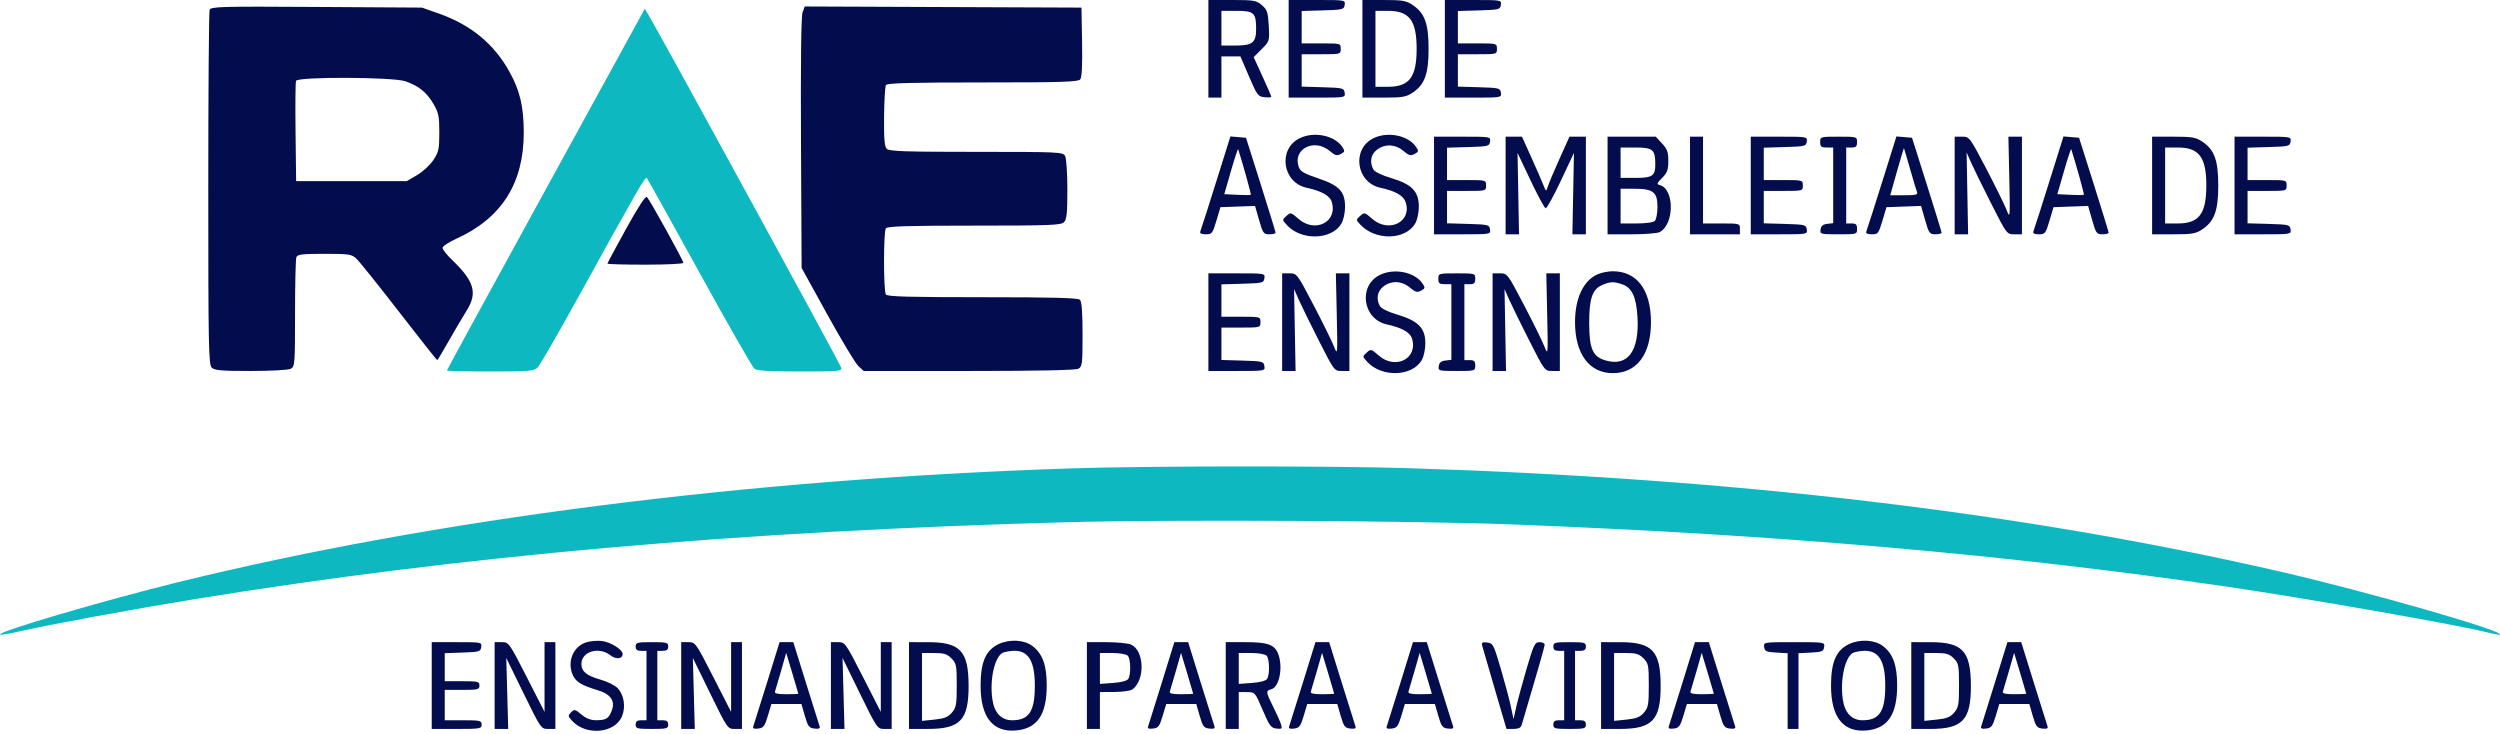 <svg xmlns="http://www.w3.org/2000/svg" width="259" height="76" viewBox="0 0 259 76" fill="none"><path fill-rule="evenodd" clip-rule="evenodd" d="M125.189 5.057V10.114H125.864H126.538V7.979V5.844H127.522H128.507L129.399 7.923C130.233 9.866 130.338 10.006 130.999 10.072C131.389 10.111 131.707 10.09 131.707 10.025C131.707 9.961 131.296 9.011 130.793 7.913L129.879 5.919L130.706 5.092C131.528 4.27 131.532 4.255 131.443 2.667C131.363 1.258 131.279 1.007 130.731 0.535C130.158 0.042 129.916 0 127.649 0H125.189V5.057ZM133.505 5.057V10.114H136.443C139.36 10.114 139.38 10.111 139.308 9.608C139.24 9.129 139.124 9.099 137.045 9.038L134.854 8.974V7.296V5.619H136.877C138.884 5.619 138.899 5.615 138.899 5.057C138.899 4.499 138.884 4.495 136.877 4.495H134.854V2.818V1.14L137.045 1.076C139.124 1.015 139.24 0.985 139.308 0.506C139.38 0.003 139.36 0 136.443 0H133.505V5.057ZM141.147 5.057V10.114H143.361C145.287 10.114 145.675 10.048 146.339 9.605C147.6 8.766 148.002 7.665 148.002 5.057C148.002 2.449 147.6 1.348 146.339 0.509C145.675 0.066 145.287 0 143.361 0H141.147V5.057ZM149.688 5.057V10.114H152.625C155.543 10.114 155.562 10.111 155.491 9.608C155.423 9.129 155.306 9.099 153.228 9.038L151.036 8.974V7.296V5.619H153.059C155.067 5.619 155.082 5.615 155.082 5.057C155.082 4.499 155.067 4.495 153.059 4.495H151.036V2.818V1.14L153.228 1.076C155.306 1.015 155.423 0.985 155.491 0.506C155.562 0.003 155.543 0 152.625 0H149.688V5.057ZM21.718 1.018C21.64 1.22 21.577 9.562 21.577 19.556C21.577 35.775 21.615 37.765 21.93 38.08C22.222 38.373 22.92 38.433 25.99 38.433C28.116 38.433 29.883 38.334 30.132 38.201C30.544 37.98 30.567 37.676 30.567 32.488C30.567 29.474 30.628 26.848 30.703 26.652C30.817 26.355 31.291 26.297 33.612 26.297C36.178 26.297 36.426 26.334 36.928 26.802C37.226 27.08 39.213 29.558 41.343 32.309C43.473 35.059 45.251 37.31 45.294 37.31C45.337 37.31 45.876 36.417 46.49 35.326C47.105 34.235 47.921 32.849 48.303 32.248C49.506 30.351 49.169 29.164 46.776 26.869C46.267 26.38 45.85 25.845 45.85 25.68C45.85 25.514 46.483 25.093 47.255 24.743C51.968 22.612 54.269 18.99 54.261 13.71C54.258 11.042 53.865 9.385 52.77 7.417C51.176 4.55 48.789 2.58 45.505 1.419L43.715 0.787L32.787 0.719C22.843 0.657 21.846 0.684 21.718 1.018ZM83.146 1.272C82.999 1.661 82.941 6.435 82.983 14.815L83.047 27.757L85.714 32.59C87.181 35.247 88.627 37.65 88.929 37.928L89.478 38.433H100.381C107.467 38.433 111.436 38.352 111.719 38.201C112.118 37.987 112.153 37.7 112.153 34.65C112.153 32.368 112.069 31.247 111.884 31.061C111.682 30.86 109.13 30.792 101.783 30.792C94.162 30.792 91.912 30.729 91.775 30.511C91.525 30.112 91.523 23.995 91.773 23.656C91.933 23.439 94.03 23.375 100.927 23.375C108.761 23.375 109.918 23.331 110.227 23.022C110.513 22.735 110.58 22.093 110.58 19.635C110.58 17.967 110.475 16.407 110.348 16.168C110.123 15.749 109.783 15.733 101.148 15.733C93.823 15.733 92.125 15.676 91.872 15.423C91.636 15.187 91.568 14.392 91.59 12.096C91.606 10.437 91.694 8.958 91.785 8.81C91.911 8.607 94.391 8.541 101.8 8.541C109.913 8.541 111.694 8.486 111.907 8.23C112.084 8.017 112.146 6.791 112.103 4.353L112.041 0.787L97.708 0.729L83.375 0.671L83.146 1.272ZM126.538 2.922V4.72H127.983C129.759 4.72 130.134 4.42 130.134 3.003C130.134 1.328 129.914 1.124 128.103 1.124H126.538V2.922ZM142.496 5.057V8.99H143.814C146.013 8.99 146.763 7.989 146.763 5.057C146.763 2.125 146.013 1.124 143.814 1.124H142.496V5.057ZM30.668 8.377C30.607 8.535 30.585 10.937 30.619 13.715L30.679 18.767H36.41H42.142L43.214 18.137C43.804 17.79 44.563 17.089 44.9 16.579C45.448 15.751 45.513 15.446 45.513 13.726C45.513 12.029 45.44 11.675 44.894 10.747C44.196 9.558 43.391 8.909 42.016 8.424C40.74 7.973 30.838 7.933 30.668 8.377ZM134.629 14.329C132.363 15.46 132.859 18.911 135.366 19.452C136.863 19.775 137.741 20.256 137.948 20.864C138.658 22.955 136.272 24.212 134.518 22.671C133.741 21.989 133.704 21.98 133.271 22.372C132.826 22.775 132.826 22.779 133.333 23.329C134.83 24.954 137.964 24.864 138.965 23.168C139.186 22.795 139.348 22.054 139.348 21.43C139.346 19.837 138.753 19.211 136.54 18.468C135.075 17.977 134.713 17.762 134.545 17.282C133.902 15.444 136.15 14.287 137.75 15.633C138.321 16.114 138.51 16.166 138.907 15.954C139.331 15.726 139.349 15.65 139.069 15.229C138.269 14.024 136.114 13.586 134.629 14.329ZM142.271 14.329C140.005 15.46 140.501 18.911 143.007 19.452C144.554 19.786 145.382 20.252 145.615 20.921C146.328 22.966 143.898 24.198 142.16 22.671C141.383 21.989 141.345 21.98 140.912 22.372C140.467 22.775 140.467 22.778 140.946 23.288C142.502 24.944 145.597 24.878 146.607 23.168C146.831 22.789 146.991 22.051 146.991 21.397C146.991 19.832 146.262 19.083 144.115 18.444C143.114 18.145 142.416 17.802 142.274 17.537C141.874 16.789 142.013 16.016 142.638 15.525C143.455 14.882 144.55 14.925 145.391 15.633C145.963 16.114 146.151 16.166 146.549 15.954C146.973 15.726 146.99 15.65 146.711 15.229C145.91 14.024 143.756 13.586 142.271 14.329ZM126.428 17.462C125.308 21.046 124.511 23.543 124.346 23.993C124.277 24.178 124.473 24.274 124.921 24.274C125.559 24.274 125.625 24.19 126.019 22.869L126.437 21.464L128.23 21.4L130.022 21.335L130.443 22.805C130.836 24.175 130.907 24.274 131.51 24.274C131.866 24.274 132.153 24.198 132.149 24.105C132.145 24.012 131.454 21.762 130.614 19.104L129.085 14.272L128.277 14.203L127.469 14.134L126.428 17.462ZM148.564 19.217V24.274H151.502C154.419 24.274 154.438 24.27 154.367 23.768C154.299 23.288 154.183 23.259 152.104 23.198L149.912 23.134V21.456V19.779H151.935C153.943 19.779 153.958 19.774 153.958 19.217C153.958 18.659 153.943 18.655 151.935 18.655H149.912V16.977V15.3L152.104 15.235C154.183 15.174 154.299 15.145 154.367 14.665C154.438 14.163 154.419 14.16 151.502 14.16H148.564V19.217ZM155.981 19.217V24.274H156.676H157.371L157.294 20.058L157.217 15.843L158.566 18.689C159.307 20.254 160.011 21.554 160.129 21.578C160.247 21.601 160.955 20.319 161.702 18.729L163.061 15.839L162.98 20.056L162.9 24.274H163.598H164.297V19.217V14.16H163.446H162.596L161.56 16.463C160.99 17.731 160.446 19.02 160.351 19.329C160.18 19.886 160.176 19.884 159.867 19.104C159.696 18.672 159.132 17.382 158.615 16.239L157.675 14.16H156.828H155.981V19.217ZM166.544 19.217V24.274H169.032C170.399 24.274 171.713 24.17 171.951 24.042C173.479 23.225 173.478 19.572 171.95 19.172C171.611 19.084 171.645 18.983 172.198 18.43C172.73 17.898 172.838 17.601 172.838 16.673C172.838 15.75 172.724 15.434 172.186 14.858L171.534 14.16H169.039H166.544V19.217ZM175.085 19.217V24.274H177.67H180.255V23.712C180.255 23.156 180.232 23.15 178.344 23.15H176.434V18.655V14.16H175.759H175.085V19.217ZM181.378 19.217V24.274H184.316C187.234 24.274 187.253 24.27 187.182 23.768C187.113 23.288 186.997 23.259 184.918 23.198L182.727 23.134V21.456V19.779H184.75C186.757 19.779 186.773 19.774 186.773 19.217C186.773 18.659 186.757 18.655 184.75 18.655H182.727V16.977V15.3L184.918 15.235C186.997 15.174 187.113 15.145 187.182 14.665C187.253 14.163 187.234 14.16 184.316 14.16H181.378V19.217ZM188.571 14.722C188.571 15.196 188.676 15.283 189.245 15.283H189.919V19.202V23.12L189.301 23.191C188.858 23.242 188.662 23.406 188.611 23.768C188.541 24.259 188.596 24.274 190.465 24.274C192.37 24.274 192.391 24.267 192.391 23.712C192.391 23.262 192.279 23.15 191.83 23.15H191.268V19.217V15.283H191.83C192.279 15.283 192.391 15.171 192.391 14.722C192.391 14.166 192.369 14.16 190.481 14.16C188.593 14.16 188.571 14.166 188.571 14.722ZM195.428 17.462C194.308 21.046 193.512 23.543 193.346 23.993C193.277 24.178 193.473 24.274 193.921 24.274C194.559 24.274 194.625 24.19 195.019 22.869L195.438 21.464L197.23 21.4L199.023 21.335L199.443 22.805C199.836 24.175 199.907 24.274 200.511 24.274C200.866 24.274 201.154 24.198 201.15 24.105C201.145 24.012 200.454 21.762 199.614 19.104L198.085 14.272L197.277 14.203L196.469 14.134L195.428 17.462ZM202.505 19.217V24.274H203.201H203.896L203.819 20.032L203.742 15.791L204.198 16.83C204.45 17.401 205.386 19.309 206.279 21.071C207.901 24.27 207.903 24.274 208.688 24.274H209.473V19.217V14.16H208.772H208.07L208.162 18.433C208.253 22.67 208.251 22.697 207.865 21.715C207.651 21.171 206.703 19.248 205.758 17.442C204.057 14.192 204.032 14.16 203.273 14.16H202.505V19.217ZM212.735 17.462C211.614 21.046 210.818 23.543 210.652 23.993C210.584 24.178 210.779 24.274 211.227 24.274C211.866 24.274 211.931 24.19 212.325 22.869L212.744 21.464L214.536 21.4L216.329 21.335L216.75 22.805C217.142 24.175 217.214 24.274 217.817 24.274C218.172 24.274 218.46 24.198 218.456 24.105C218.452 24.012 217.761 21.762 216.92 19.104L215.391 14.272L214.583 14.203L213.775 14.134L212.735 17.462ZM222.958 19.217V24.274H225.173C227.098 24.274 227.487 24.207 228.151 23.765C229.411 22.926 229.813 21.825 229.813 19.217C229.813 16.608 229.411 15.508 228.151 14.668C227.487 14.226 227.098 14.16 225.173 14.16H222.958V19.217ZM231.499 19.217V24.274H234.437C237.354 24.274 237.373 24.27 237.302 23.768C237.234 23.288 237.118 23.259 235.039 23.198L232.848 23.134V21.456V19.779H234.87C236.878 19.779 236.893 19.774 236.893 19.217C236.893 18.659 236.878 18.655 234.87 18.655H232.848V16.977V15.3L235.039 15.235C237.118 15.174 237.234 15.145 237.302 14.665C237.373 14.163 237.354 14.16 234.437 14.16H231.499V19.217ZM127.53 17.704L126.837 20.116L128.174 20.183C128.91 20.22 129.544 20.219 129.583 20.18C129.636 20.126 128.802 17.113 128.276 15.457C128.247 15.367 127.912 16.378 127.53 17.704ZM167.893 16.857V18.43H169.421C171.194 18.43 171.489 18.229 171.489 17.022C171.489 15.497 171.239 15.283 169.458 15.283H167.893V16.857ZM196.522 17.771L195.827 20.228H197.28C198.535 20.228 198.713 20.178 198.591 19.859C198.513 19.656 198.187 18.569 197.865 17.443C197.544 16.317 197.267 15.378 197.249 15.355C197.232 15.333 196.905 16.42 196.522 17.771ZM213.837 17.704L213.143 20.116L214.481 20.183C215.216 20.22 215.85 20.219 215.889 20.18C215.943 20.126 215.109 17.113 214.582 15.457C214.553 15.367 214.218 16.378 213.837 17.704ZM224.307 19.217V23.15H225.625C227.824 23.15 228.575 22.149 228.575 19.217C228.575 16.284 227.824 15.283 225.625 15.283H224.307V19.217ZM167.893 21.352V23.15H169.534C170.51 23.15 171.284 23.041 171.444 22.88C171.592 22.732 171.714 22.08 171.714 21.432C171.714 19.901 171.269 19.554 169.304 19.554H167.893V21.352ZM64.868 23.697C63.803 25.625 62.932 27.252 62.932 27.311C62.932 27.371 64.702 27.42 66.865 27.42C69.028 27.42 70.798 27.335 70.798 27.231C70.798 26.991 67.324 20.709 67.026 20.412C66.881 20.267 66.14 21.394 64.868 23.697ZM142.945 28.488C140.679 29.62 141.175 33.071 143.682 33.612C145.179 33.935 146.057 34.415 146.264 35.024C146.974 37.114 144.588 38.371 142.834 36.831C142.057 36.149 142.02 36.14 141.587 36.532C141.142 36.934 141.142 36.938 141.649 37.489C143.146 39.113 146.28 39.023 147.281 37.328C147.505 36.949 147.665 36.211 147.665 35.557C147.665 33.991 146.936 33.243 144.79 32.604C143.788 32.305 143.09 31.962 142.948 31.697C142.548 30.949 142.688 30.176 143.313 29.684C144.129 29.042 145.224 29.085 146.066 29.793C146.637 30.274 146.826 30.326 147.223 30.113C147.647 29.886 147.665 29.81 147.385 29.389C146.585 28.183 144.43 27.746 142.945 28.488ZM165.522 28.411C164.043 29.055 163.173 30.894 163.173 33.376C163.173 36.663 164.651 38.658 167.085 38.658C169.58 38.658 171.04 36.709 171.04 33.376C171.04 30.014 169.569 28.076 167.036 28.103C166.58 28.108 165.899 28.247 165.522 28.411ZM125.189 33.376V38.433H128.127C131.044 38.433 131.064 38.43 130.992 37.928C130.924 37.448 130.808 37.419 128.729 37.358L126.538 37.293V35.616V33.938H128.561C130.568 33.938 130.583 33.934 130.583 33.376C130.583 32.819 130.568 32.814 128.561 32.814H126.538V31.137V29.459L128.729 29.395C130.808 29.334 130.924 29.305 130.992 28.825C131.064 28.323 131.044 28.319 128.127 28.319H125.189V33.376ZM132.831 33.376V38.433H133.526H134.222L134.144 34.192L134.067 29.951L134.524 30.989C134.775 31.561 135.711 33.469 136.604 35.231C138.227 38.43 138.229 38.433 139.013 38.433H139.798V33.376V28.319H139.097H138.396L138.488 32.592C138.579 36.83 138.576 36.857 138.191 35.875C137.977 35.33 137.029 33.408 136.083 31.602C134.382 28.352 134.357 28.319 133.598 28.319H132.831V33.376ZM149.013 28.881C149.013 29.356 149.118 29.443 149.688 29.443H150.362V33.361V37.28L149.744 37.351C149.301 37.402 149.105 37.566 149.054 37.928C148.984 38.418 149.039 38.433 150.908 38.433C152.813 38.433 152.834 38.427 152.834 37.871C152.834 37.422 152.722 37.31 152.272 37.31H151.711V33.376V29.443H152.272C152.722 29.443 152.834 29.331 152.834 28.881C152.834 28.326 152.812 28.319 150.924 28.319C149.036 28.319 149.013 28.326 149.013 28.881ZM154.632 33.376V38.433H155.328H156.023L155.946 34.192L155.869 29.951L156.325 30.989C156.577 31.561 157.513 33.469 158.406 35.231C160.028 38.43 160.03 38.433 160.815 38.433H161.6V33.376V28.319H160.899H160.197L160.289 32.592C160.38 36.83 160.378 36.857 159.992 35.875C159.778 35.33 158.83 33.408 157.885 31.602C156.183 28.352 156.159 28.319 155.399 28.319H154.632V33.376ZM165.965 29.537C164.961 29.974 164.633 30.955 164.641 33.489C164.65 36.129 165.001 36.941 166.301 37.331C168.636 38.03 169.852 36.386 169.641 32.814C169.522 30.787 169.069 29.808 168.091 29.467C167.185 29.152 166.823 29.163 165.965 29.537ZM60.755 66.54C59.374 66.96 58.717 68.563 59.352 69.957C59.661 70.635 60.272 71.011 61.808 71.467C63.275 71.903 63.769 72.589 63.37 73.638C63.063 74.445 62.79 74.612 61.769 74.616C61.201 74.618 60.723 74.434 60.237 74.024C59.586 73.477 59.501 73.459 59.167 73.793C58.833 74.127 58.838 74.194 59.238 74.643C60.673 76.253 63.689 76 64.439 74.207C64.843 73.239 64.654 72.009 63.992 71.297C63.729 71.015 62.954 70.624 62.268 70.428C60.755 69.995 60.235 69.573 60.235 68.775C60.235 67.501 62.047 66.955 63.219 67.877C63.812 68.344 64.505 68.278 64.505 67.755C64.505 67.283 63.215 66.49 62.303 66.402C61.845 66.358 61.148 66.42 60.755 66.54ZM103.476 66.72C102.123 67.352 101.59 68.576 101.59 71.046C101.59 74.291 102.854 75.886 105.259 75.676C107.455 75.484 108.437 74.049 108.441 71.023C108.444 68.906 108.006 67.706 106.938 66.909C106.095 66.28 104.593 66.198 103.476 66.72ZM191.581 66.72C190.228 67.352 189.694 68.576 189.694 71.046C189.694 74.291 190.958 75.886 193.363 75.676C195.56 75.484 196.541 74.049 196.545 71.023C196.548 68.906 196.11 67.706 195.043 66.909C194.2 66.28 192.697 66.198 191.581 66.72ZM44.727 71.023V75.518H47.311C49.746 75.518 49.896 75.492 49.896 75.069C49.896 74.654 49.746 74.619 47.986 74.619H46.075V73.046V71.472H47.873C49.521 71.472 49.671 71.435 49.671 71.023C49.671 70.611 49.521 70.573 47.873 70.573H46.075V69.122V67.67L47.929 67.605C49.658 67.544 49.788 67.505 49.855 67.034C49.926 66.534 49.895 66.528 47.327 66.528H44.727V71.023ZM51.244 71.023V75.518H51.948H52.651L52.551 71.842L52.45 68.166L54.249 71.842C56.035 75.492 56.054 75.518 56.793 75.518H57.538V71.023V66.528H56.976H56.414V70.14V73.753L54.569 70.14C52.75 66.579 52.713 66.528 51.984 66.528H51.244V71.023ZM65.854 66.977C65.854 67.307 66.004 67.427 66.415 67.427H66.977V71.023V74.619H66.415C66.004 74.619 65.854 74.739 65.854 75.069C65.854 75.478 66.004 75.518 67.539 75.518C69.075 75.518 69.225 75.478 69.225 75.069C69.225 74.739 69.075 74.619 68.663 74.619H68.101V71.023V67.427H68.663C69.075 67.427 69.225 67.307 69.225 66.977C69.225 66.568 69.075 66.528 67.539 66.528C66.004 66.528 65.854 66.568 65.854 66.977ZM70.573 71.023V75.518H71.277H71.981L71.88 71.842L71.779 68.166L73.578 71.842C75.364 75.492 75.383 75.518 76.122 75.518H76.867V71.023V66.528H76.305H75.743V70.14V73.753L73.898 70.14C72.079 66.579 72.042 66.528 71.313 66.528H70.573V71.023ZM79.458 70.742C78.74 73.06 78.102 75.091 78.04 75.255C77.961 75.468 78.107 75.533 78.552 75.48C79.093 75.415 79.224 75.243 79.546 74.17L79.917 72.933H81.472H83.027L83.383 74.17C83.697 75.259 83.816 75.415 84.38 75.48C84.836 75.533 84.989 75.468 84.914 75.255C84.855 75.091 84.218 73.06 83.497 70.742L82.187 66.528H81.475H80.764L79.458 70.742ZM86.082 71.023V75.518H86.785H87.489L87.388 71.842L87.287 68.166L89.086 71.842C90.873 75.492 90.891 75.518 91.63 75.518H92.375V71.023V66.528H91.813H91.251V70.14V73.753L89.406 70.14C87.587 66.579 87.55 66.528 86.821 66.528H86.082V71.023ZM94.173 71.023V75.518L96.139 75.517C99.494 75.516 100.358 74.592 100.347 71.023C100.335 67.439 99.484 66.53 96.139 66.529L94.173 66.528V71.023ZM112.603 71.023V75.518H113.277H113.951V73.608V71.697L115.469 71.69C116.305 71.686 117.146 71.56 117.342 71.409C118.651 70.404 118.549 67.403 117.185 66.782C116.878 66.642 115.722 66.528 114.615 66.528H112.603V71.023ZM120.358 70.742C119.642 73.06 119.006 75.091 118.945 75.255C118.866 75.468 119.013 75.533 119.457 75.48C119.998 75.415 120.129 75.243 120.451 74.17L120.822 72.933H122.378H123.933L124.289 74.17C124.603 75.259 124.721 75.415 125.285 75.48C125.742 75.533 125.895 75.468 125.819 75.255C125.761 75.091 125.124 73.06 124.403 70.742L123.093 66.528H122.377H121.661L120.358 70.742ZM126.987 71.023V75.518H127.662H128.336V73.608V71.697L129.179 71.702C130.019 71.708 130.024 71.713 130.812 73.557C131.511 75.191 131.676 75.414 132.237 75.479C132.809 75.545 132.856 75.5 132.71 75.029C132.621 74.742 132.257 73.928 131.903 73.221C131.137 71.694 131.122 71.56 131.705 71.408C132.558 71.185 132.957 69.041 132.397 67.689C132.016 66.77 131.308 66.528 129 66.528H126.987V71.023ZM134.973 70.742C134.254 73.06 133.616 75.091 133.555 75.255C133.475 75.468 133.622 75.533 134.066 75.48C134.607 75.415 134.738 75.243 135.061 74.17L135.432 72.933H136.987H138.542L138.898 74.17C139.212 75.259 139.33 75.415 139.895 75.48C140.351 75.533 140.504 75.468 140.428 75.255C140.37 75.091 139.733 73.06 139.012 70.742L137.702 66.528H136.99H136.279L134.973 70.742ZM145.082 70.742C144.365 73.06 143.729 75.091 143.668 75.255C143.589 75.468 143.736 75.533 144.181 75.48C144.722 75.415 144.852 75.243 145.175 74.17L145.546 72.933H147.101H148.656L149.012 74.17C149.326 75.259 149.445 75.415 150.009 75.48C150.465 75.533 150.618 75.468 150.542 75.255C150.484 75.091 149.847 73.06 149.126 70.742L147.816 66.528H147.1H146.384L145.082 70.742ZM153.557 66.903C153.617 67.129 154.208 69.16 154.869 71.416L156.072 75.518H156.798C157.295 75.518 157.561 75.394 157.641 75.125C159.274 69.62 160.027 66.987 160.027 66.782C160.027 66.642 159.787 66.528 159.495 66.528C159.01 66.528 158.895 66.765 158.156 69.281C157.711 70.795 157.225 72.591 157.075 73.271L156.803 74.507L156.516 73.158C156.358 72.416 155.886 70.647 155.466 69.225C154.744 66.78 154.669 66.636 154.075 66.566C153.559 66.505 153.467 66.566 153.557 66.903ZM160.926 66.977C160.926 67.307 161.075 67.427 161.487 67.427H162.049V71.023V74.619H161.487C161.075 74.619 160.926 74.739 160.926 75.069C160.926 75.478 161.075 75.518 162.611 75.518C164.147 75.518 164.297 75.478 164.297 75.069C164.297 74.739 164.147 74.619 163.735 74.619H163.173V71.023V67.427H163.735C164.147 67.427 164.297 67.307 164.297 66.977C164.297 66.568 164.147 66.528 162.611 66.528C161.075 66.528 160.926 66.568 160.926 66.977ZM165.87 71.023V75.518L167.837 75.517C171.191 75.516 172.056 74.592 172.044 71.023C172.032 67.439 171.181 66.53 167.837 66.529L165.87 66.528V71.023ZM174.3 70.742C173.584 73.06 172.948 75.091 172.887 75.255C172.808 75.468 172.955 75.533 173.399 75.48C173.94 75.415 174.071 75.243 174.393 74.17L174.764 72.933H176.319H177.874L178.23 74.17C178.545 75.259 178.663 75.415 179.227 75.48C179.683 75.533 179.837 75.468 179.761 75.255C179.703 75.091 179.065 73.06 178.344 70.742L177.034 66.528H176.318H175.602L174.3 70.742ZM182.767 67.034C182.83 67.474 182.991 67.548 184.019 67.607L185.199 67.675V71.597V75.518H185.761H186.323V71.596V67.674L187.615 67.607C188.76 67.547 188.916 67.481 188.98 67.034C189.051 66.53 189.041 66.528 185.874 66.528C182.706 66.528 182.696 66.53 182.767 67.034ZM198.01 71.023V75.518L199.977 75.517C203.331 75.516 204.196 74.592 204.184 71.023C204.172 67.439 203.321 66.53 199.977 66.529L198.01 66.528V71.023ZM206.665 70.742C205.949 73.06 205.312 75.091 205.252 75.255C205.172 75.468 205.32 75.533 205.764 75.48C206.305 75.415 206.436 75.243 206.758 74.17L207.129 72.933H208.684H210.239L210.595 74.17C210.91 75.259 211.028 75.415 211.592 75.48C212.048 75.533 212.201 75.468 212.126 75.255C212.068 75.091 211.43 73.06 210.709 70.742L209.399 66.528H208.683H207.967L206.665 70.742ZM104.003 67.582C103.096 67.819 102.49 70.323 102.815 72.489C103.021 73.862 103.745 74.619 104.853 74.619C106.61 74.619 107.209 73.705 107.209 71.023C107.209 68.004 106.266 66.992 104.003 67.582ZM192.107 67.582C191.201 67.819 190.595 70.323 190.919 72.489C191.125 73.862 191.85 74.619 192.958 74.619C194.714 74.619 195.313 73.705 195.313 71.023C195.313 68.004 194.371 66.992 192.107 67.582ZM80.92 69.498C80.628 70.522 80.344 71.487 80.29 71.641C80.218 71.844 80.538 71.922 81.45 71.922C82.143 71.922 82.709 71.897 82.707 71.866C82.706 71.835 82.422 70.871 82.077 69.723L81.45 67.636L80.92 69.498ZM95.521 71.167V74.682L96.814 74.549C97.831 74.445 98.214 74.292 98.612 73.831C99.063 73.308 99.118 73.005 99.118 71C99.118 68.916 99.078 68.715 98.566 68.203C98.113 67.75 97.791 67.652 96.768 67.652H95.521V71.167ZM113.951 69.252V70.852L115.318 70.754C116.168 70.692 116.761 70.533 116.888 70.333C117.183 69.866 117.143 68.237 116.828 67.921C116.68 67.773 115.972 67.652 115.255 67.652H113.951V69.252ZM121.825 69.498C121.534 70.522 121.25 71.487 121.195 71.641C121.123 71.844 121.444 71.922 122.356 71.922C123.049 71.922 123.615 71.897 123.613 71.866C123.611 71.835 123.328 70.871 122.983 69.723L122.356 67.636L121.825 69.498ZM128.336 69.252V70.852L129.702 70.754C130.552 70.692 131.146 70.533 131.272 70.333C131.568 69.866 131.528 68.237 131.213 67.921C131.064 67.773 130.356 67.652 129.639 67.652H128.336V69.252ZM136.435 69.498C136.143 70.522 135.859 71.487 135.805 71.641C135.732 71.844 136.053 71.922 136.965 71.922C137.658 71.922 138.224 71.897 138.222 71.866C138.22 71.835 137.937 70.871 137.592 69.723L136.965 67.636L136.435 69.498ZM146.549 69.498C146.257 70.522 145.973 71.487 145.919 71.641C145.846 71.844 146.167 71.922 147.079 71.922C147.772 71.922 148.338 71.897 148.336 71.866C148.334 71.835 148.051 70.871 147.706 69.723L147.079 67.636L146.549 69.498ZM167.219 71.167V74.682L168.511 74.549C169.528 74.445 169.911 74.292 170.309 73.831C170.761 73.308 170.815 73.005 170.815 71C170.815 68.916 170.775 68.715 170.263 68.203C169.81 67.75 169.489 67.652 168.465 67.652H167.219V71.167ZM175.767 69.498C175.475 70.522 175.192 71.487 175.137 71.641C175.065 71.844 175.386 71.922 176.297 71.922C176.99 71.922 177.556 71.897 177.555 71.866C177.553 71.835 177.269 70.871 176.924 69.723L176.297 67.636L175.767 69.498ZM199.359 71.167V74.682L200.651 74.549C201.668 74.445 202.051 74.292 202.449 73.831C202.901 73.308 202.955 73.005 202.955 71C202.955 68.916 202.915 68.715 202.403 68.203C201.95 67.75 201.629 67.652 200.605 67.652H199.359V71.167ZM208.132 69.498C207.84 70.522 207.557 71.487 207.502 71.641C207.43 71.844 207.751 71.922 208.662 71.922C209.355 71.922 209.921 71.897 209.92 71.866C209.918 71.835 209.634 70.871 209.289 69.723L208.662 67.636L208.132 69.498Z" fill="#030C4D"></path><path fill-rule="evenodd" clip-rule="evenodd" d="M66.514 1.432C66.359 1.725 61.746 10.136 56.265 20.122C50.784 30.109 46.3 38.327 46.3 38.384C46.3 38.441 48.323 38.487 50.795 38.487C54.839 38.487 55.331 38.447 55.698 38.079C55.923 37.855 57.806 34.593 59.883 30.831C66.051 19.657 66.85 18.266 67.004 18.435C67.085 18.524 69.546 22.945 72.473 28.261C75.4 33.577 77.959 38.052 78.16 38.206C78.424 38.409 79.744 38.487 82.892 38.487C86.983 38.487 87.251 38.462 87.152 38.084C87.061 37.734 68.696 4.124 67.31 1.769L66.797 0.899L66.514 1.432Z" fill="#0EB8C1"></path><path fill-rule="evenodd" clip-rule="evenodd" d="M110.845 48.528C77.382 49.642 45.096 53.765 18.358 60.338C10.741 62.211 -0.279 65.452 0.005 65.737C0.07 65.801 1.014 65.647 2.104 65.393C4.765 64.775 13.955 63.083 20.044 62.091C47.816 57.568 76.67 55.022 110.621 54.099C121.11 53.814 146.679 53.944 156.696 54.332C184.531 55.413 207.689 57.429 230.64 60.77C238.709 61.944 254.71 64.75 257.58 65.493C258.304 65.681 258.94 65.792 258.992 65.74C259.388 65.344 245.155 61.268 236.147 59.198C209.549 53.087 179.802 49.561 145.907 48.503C137.868 48.252 118.725 48.266 110.845 48.528Z" fill="#0EB8C1"></path></svg>